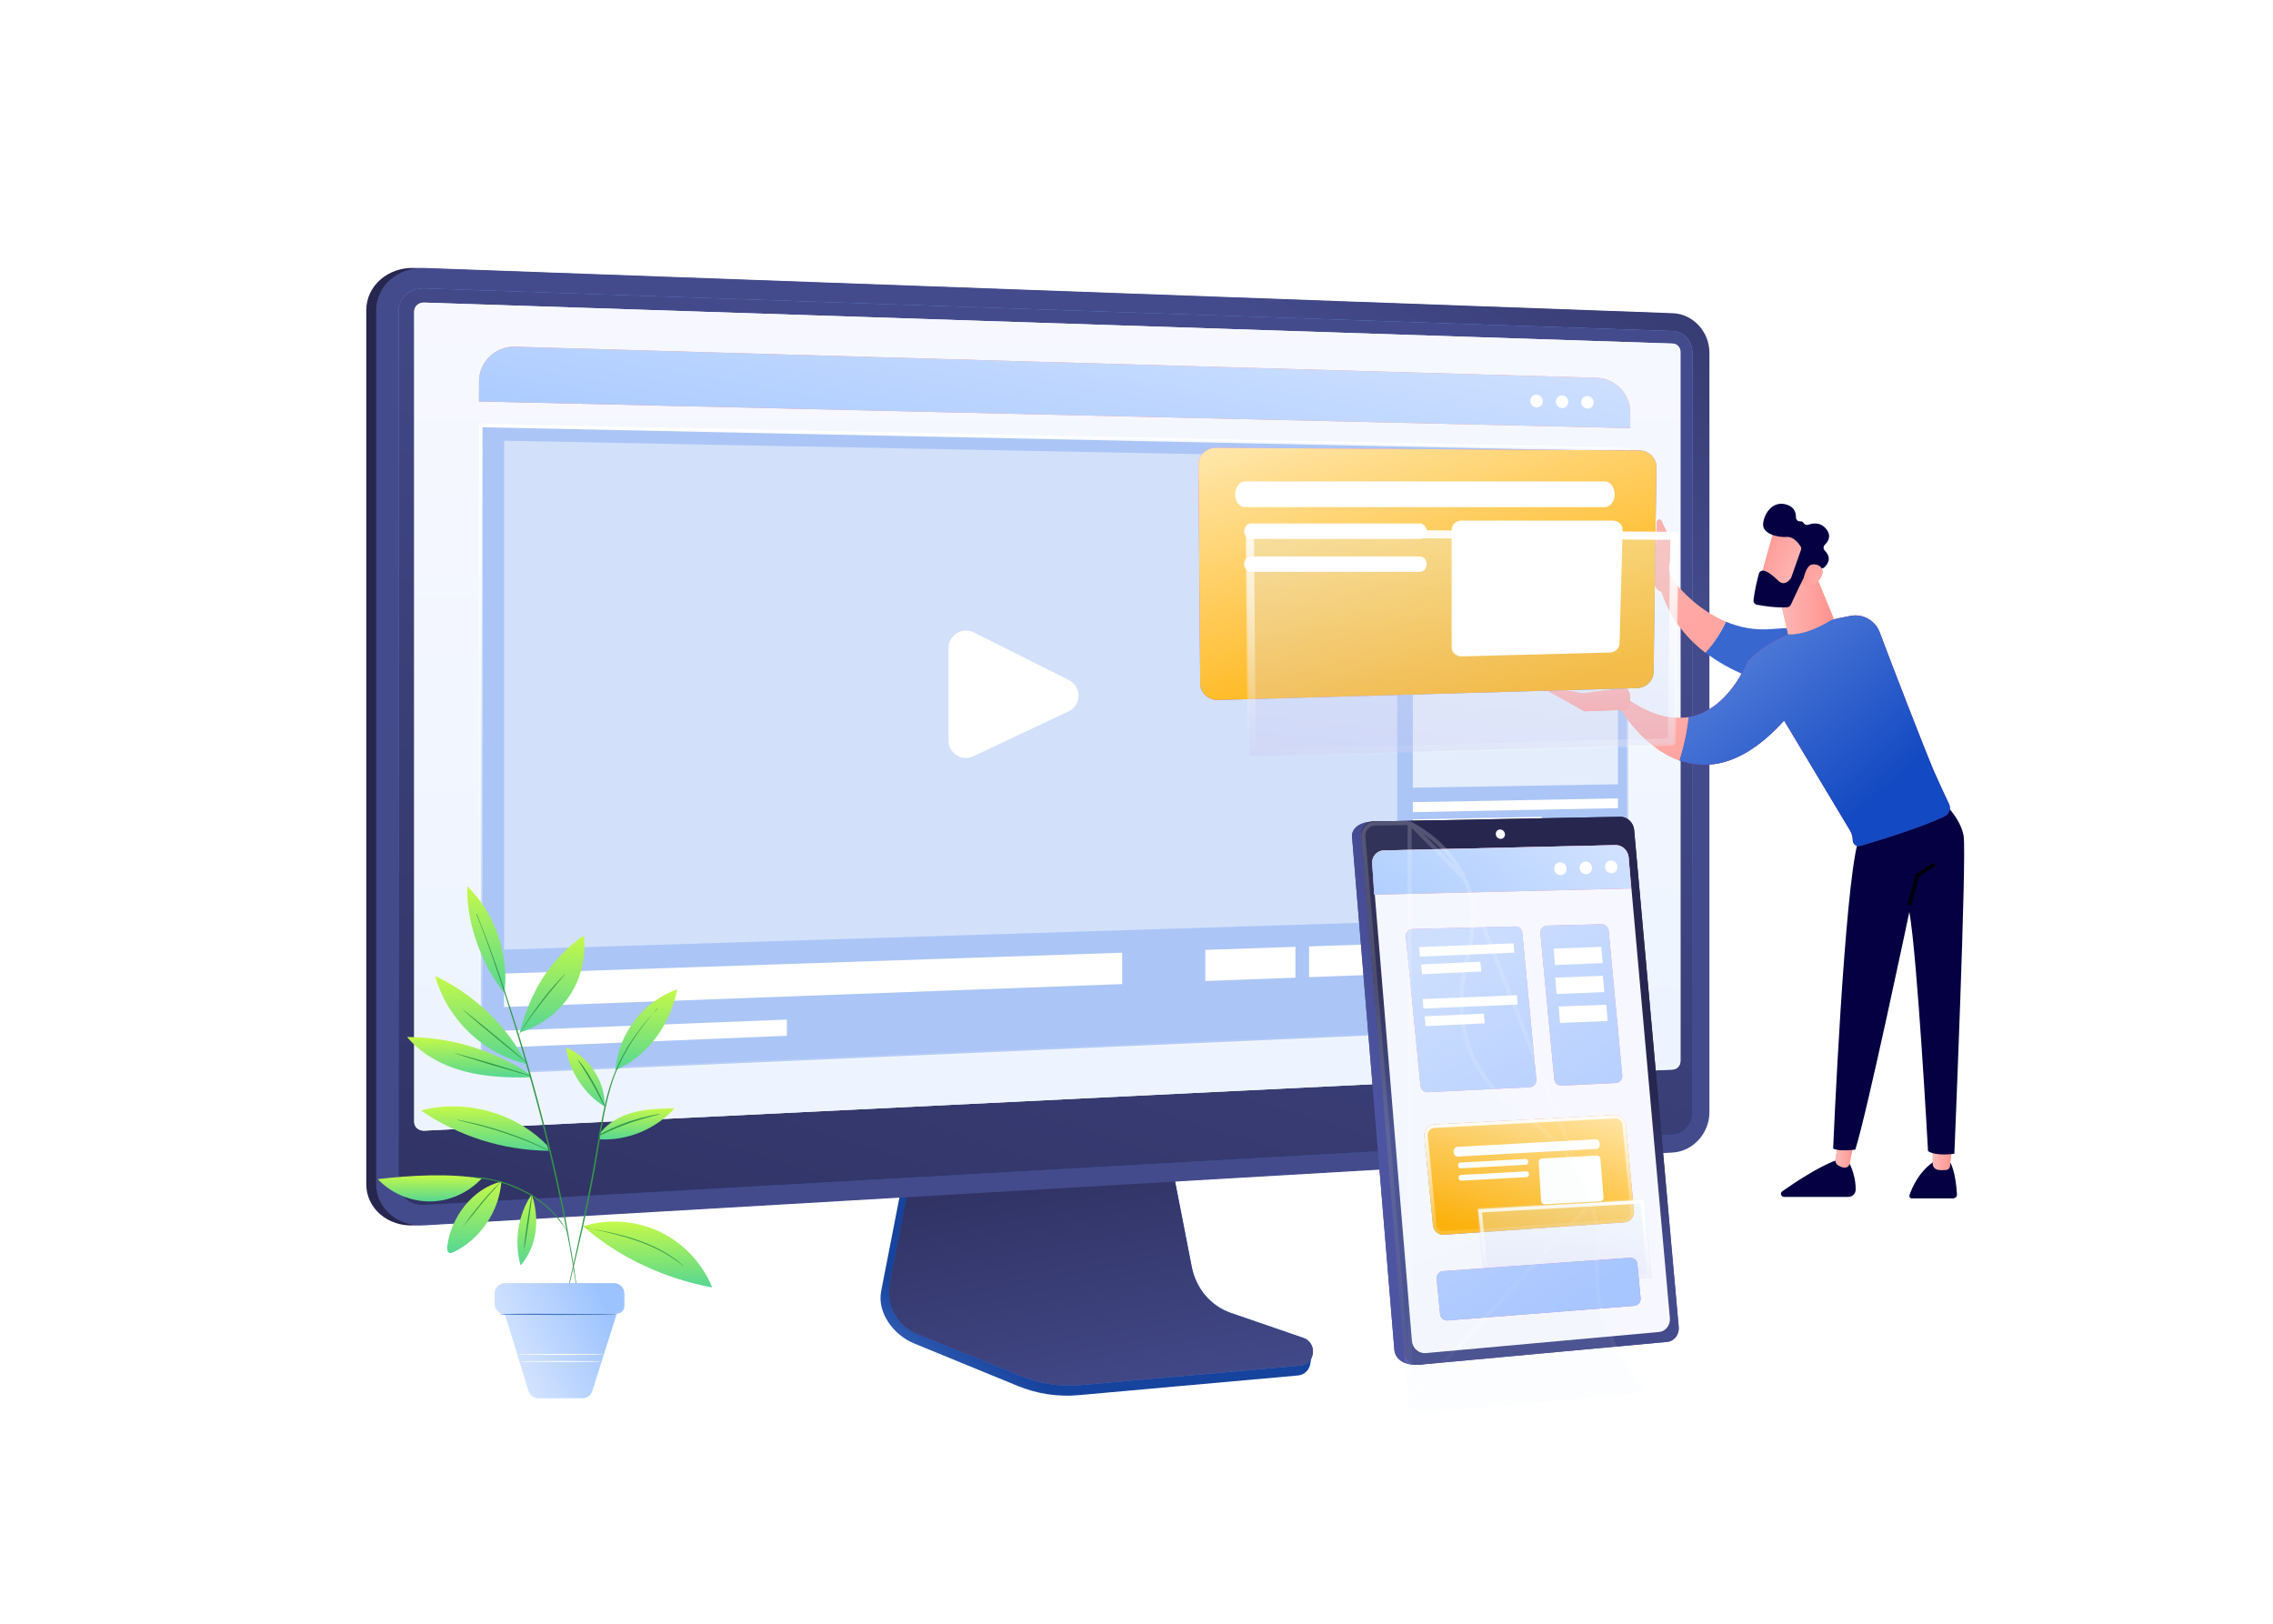 <svg width="560" height="400" viewBox="0 0 560 400" fill="none" xmlns="http://www.w3.org/2000/svg">
<path d="M102.087 301.863C95.561 302.24 90.239 297.691 90.239 291.716V76.414C90.239 70.439 95.561 65.773 102.087 66.008L409.692 77.157C414.671 77.333 418.719 81.705 418.719 86.902V273.981C418.719 279.166 414.683 283.632 409.692 283.915L102.087 301.863Z" fill="url(#paint0_linear)"/>
<path d="M302.631 325.695C297.71 323.986 294.04 319.614 293.002 314.24L285.851 277.131L224.632 279.406L217.092 318.07C216.042 323.479 220.266 328.912 225.128 330.915L250.734 341.415C255.501 343.372 260.623 344.149 265.708 343.69L319.835 338.835C321.417 338.693 322.691 337.385 322.868 335.723C323.057 334.05 324.166 332.176 322.656 331.646L302.631 325.695Z" fill="url(#paint1_linear)"/>
<path d="M303.231 323.43C298.323 321.745 294.653 317.42 293.614 312.117L286.463 275.479L226.743 277.73L219.215 315.899C218.164 321.25 220.949 326.612 225.811 328.58L251.393 338.95C256.149 340.882 261.27 341.648 266.356 341.201L320.424 336.404C322.005 336.263 323.268 334.978 323.457 333.329C323.646 331.679 322.69 330.123 321.179 329.605L303.231 323.43Z" fill="url(#paint2_linear)"/>
<path d="M303.231 323.43C298.323 321.745 294.653 317.42 293.614 312.117L286.463 275.479L226.743 277.73L219.215 315.899C218.164 321.25 220.949 326.612 225.811 328.58L251.393 338.95C256.149 340.882 261.27 341.648 266.356 341.201L320.424 336.404C322.005 336.263 323.268 334.978 323.457 333.329C323.646 331.679 322.69 330.123 321.179 329.605L303.231 323.43Z" fill="url(#paint3_linear)"/>
<path d="M104.518 301.863C98.004 302.241 92.671 297.692 92.671 291.717V76.415C92.671 70.44 98.004 65.774 104.518 66.009L412.123 77.157C417.103 77.334 421.151 81.706 421.151 86.903V273.981C421.151 279.167 417.115 283.633 412.123 283.916L104.518 301.863Z" fill="url(#paint4_linear)"/>
<path d="M412.122 81.554L104.517 71.03C101.036 70.912 98.204 73.399 98.204 76.593V244.109V291.423C98.204 294.617 101.036 297.044 104.517 296.844L412.122 279.521C414.789 279.368 416.948 276.987 416.948 274.206V231.452V86.763C416.948 83.981 414.789 81.648 412.122 81.554Z" fill="url(#paint5_linear)"/>
<path d="M412.122 81.554L104.517 71.03C101.036 70.912 98.204 73.399 98.204 76.593V244.109V291.423C98.204 294.617 101.036 297.044 104.517 296.844L412.122 279.521C414.789 279.368 416.948 276.987 416.948 274.206V231.452V86.763C416.948 83.981 414.789 81.648 412.122 81.554Z" fill="url(#paint6_linear)"/>
<path d="M412.122 81.554L104.517 71.03C101.036 70.912 98.204 73.399 98.204 76.593V244.109V291.423C98.204 294.617 101.036 297.044 104.517 296.844L412.122 279.521C414.789 279.368 416.948 276.987 416.948 274.206V231.452V86.763C416.948 83.981 414.789 81.648 412.122 81.554Z" fill="url(#paint7_linear)"/>
<path d="M104.518 278.529C103.161 278.6 102.052 277.634 102.052 276.396V76.709C102.052 75.472 103.161 74.493 104.518 74.541L412.123 84.64C413.162 84.675 414.011 85.583 414.011 86.667V261.407C414.011 262.491 413.162 263.422 412.123 263.469L104.518 278.529Z" fill="white"/>
<path d="M104.518 278.529C103.161 278.6 102.052 277.634 102.052 276.396V76.709C102.052 75.472 103.161 74.493 104.518 74.541L412.123 84.64C413.162 84.675 414.011 85.583 414.011 86.667V261.407C414.011 262.491 413.162 263.422 412.123 263.469L104.518 278.529Z" fill="url(#paint8_linear)"/>
<path d="M401.215 110.751V252.288L118.446 264.695V104.818L401.215 110.751Z" fill="#ABC5F6" stroke="url(#paint9_linear)" stroke-width="0.858"/>
<path d="M401.646 105.464L118.019 98.888V93.99C118.019 89.155 122.012 85.274 126.846 85.413L393.311 93.063C397.953 93.196 401.646 96.997 401.646 101.64V105.464Z" fill="url(#paint10_linear)"/>
<path d="M401.646 105.464L118.019 98.888V93.99C118.019 89.155 122.012 85.274 126.846 85.413L393.311 93.063C397.953 93.196 401.646 96.997 401.646 101.64V105.464Z" fill="url(#paint11_linear)"/>
<path d="M380.098 98.832C380.098 99.704 379.414 100.387 378.564 100.364C377.715 100.34 377.03 99.621 377.03 98.749C377.03 97.877 377.715 97.194 378.564 97.217C379.414 97.241 380.098 97.96 380.098 98.832Z" fill="white"/>
<path d="M386.376 98.996C386.376 99.856 385.692 100.552 384.854 100.528C384.016 100.505 383.332 99.786 383.332 98.925C383.332 98.053 384.016 97.37 384.854 97.394C385.703 97.405 386.376 98.124 386.376 98.996Z" fill="white"/>
<path d="M392.617 99.147C392.617 100.007 391.944 100.691 391.107 100.667C390.269 100.644 389.596 99.925 389.596 99.065C389.596 98.204 390.269 97.521 391.107 97.544C391.944 97.568 392.617 98.287 392.617 99.147Z" fill="white"/>
<g opacity="0.68">
<path opacity="0.68" d="M344.236 227.043L124.199 233.937V108.563L344.236 112.817V227.043Z" fill="white"/>
</g>
<path d="M239.897 155.788C237.044 154.36 233.686 156.434 233.686 159.625V182.42C233.686 185.567 236.96 187.643 239.806 186.301L263.253 175.245C266.491 173.718 266.545 169.13 263.344 167.528L239.897 155.788Z" fill="white"/>
<path opacity="0.68" d="M398.612 146.024L348.084 145.777V112.887L398.612 113.865V146.024Z" fill="white"/>
<path d="M398.611 151.906L348.083 151.812V149.349L398.611 149.502V151.906Z" fill="white"/>
<path d="M379.813 156.067H348.083V153.604L379.813 153.64V156.067Z" fill="white"/>
<path opacity="0.68" d="M398.612 193.2L348.084 194.036V161.146L398.612 161.04V193.2Z" fill="white"/>
<path d="M398.611 199.079L348.083 200.069V197.606L398.611 196.675V199.079Z" fill="white"/>
<path d="M379.813 203.641L348.083 204.324V201.862L379.813 201.213V203.641Z" fill="white"/>
<path opacity="0.68" d="M398.612 240.372L348.084 242.293V209.403L398.612 208.213V240.372Z" fill="white"/>
<path d="M398.611 246.253L348.083 248.327V245.864L398.611 243.849V246.253Z" fill="white"/>
<path d="M379.813 251.225L348.083 252.581V250.118L379.813 248.786V251.225Z" fill="white"/>
<path d="M276.469 242.422L124.201 248.067V239.83L276.469 234.692V242.422Z" fill="white"/>
<path d="M344.238 239.912L322.514 240.714V233.136L344.238 232.406V239.912Z" fill="white"/>
<path d="M319.16 240.845L296.941 241.67V233.998L319.16 233.244V240.845Z" fill="white"/>
<path d="M193.868 255.161L124.201 258.025V253.912L193.868 251.166V255.161Z" fill="white"/>
<path d="M399.937 204.741L410.817 326.484C410.984 328.332 409.697 329.962 407.958 330.129L349.082 336.175C345.554 336.368 343.7 334.455 343.533 332.543L333.104 206.14C332.95 204.278 334.701 202.52 338.177 202.391L396.513 201.531C398.238 201.506 399.77 202.943 399.937 204.741Z" fill="url(#paint12_linear)"/>
<path d="M399.937 204.741L410.817 326.484C410.984 328.332 409.697 329.962 407.958 330.129L349.082 336.175C345.554 336.368 343.7 334.455 343.533 332.543L333.104 206.14C332.95 204.278 334.701 202.52 338.177 202.391L396.513 201.531C398.238 201.506 399.77 202.943 399.937 204.741Z" fill="url(#paint13_linear)"/>
<path d="M402.603 204.447L413.585 326.908C413.752 328.757 412.465 330.413 410.714 330.567L349.623 336.189C347.756 336.356 346.082 334.931 345.928 333.006L335.396 205.846C335.242 203.972 336.632 202.405 338.499 202.367L399.165 201.212C400.89 201.173 402.448 202.637 402.603 204.447Z" fill="url(#paint14_linear)"/>
<path d="M402.603 204.447L413.585 326.908C413.752 328.757 412.465 330.413 410.714 330.567L349.623 336.189C347.756 336.356 346.082 334.931 345.928 333.006L335.396 205.846C335.242 203.972 336.632 202.405 338.499 202.367L399.165 201.212C400.89 201.173 402.448 202.637 402.603 204.447Z" fill="url(#paint15_linear)"/>
<path d="M401.25 211.198L411.409 324.713C411.563 326.446 410.353 327.986 408.731 328.127L351.296 333.326C349.558 333.48 348 332.145 347.858 330.348L338.074 212.751C337.932 211.006 339.232 209.529 340.958 209.491L398.019 208.182C399.654 208.156 401.096 209.504 401.25 211.198Z" fill="#F7F8FF"/>
<path d="M401.251 211.199C401.097 209.505 399.655 208.157 398.033 208.195L340.958 209.505C339.233 209.543 337.933 211.007 338.075 212.765L338.559 220.398L401.839 218.87L401.251 211.199Z" fill="url(#paint16_linear)"/>
<path d="M401.251 211.199C401.097 209.505 399.655 208.157 398.033 208.195L340.958 209.505C339.233 209.543 337.933 211.007 338.075 212.765L338.559 220.398L401.839 218.87L401.251 211.199Z" fill="url(#paint17_linear)"/>
<path d="M385.959 213.959C386.013 214.83 385.373 215.555 384.523 215.584C383.674 215.614 382.946 214.94 382.891 214.069C382.837 213.199 383.477 212.474 384.326 212.444C385.176 212.415 385.904 213.089 385.959 213.959Z" fill="white"/>
<path d="M392.236 213.73C392.29 214.588 391.65 215.325 390.813 215.354C389.975 215.383 389.247 214.708 389.193 213.85C389.139 212.979 389.779 212.254 390.616 212.225C391.465 212.184 392.181 212.859 392.236 213.73Z" fill="white"/>
<path d="M398.474 213.49C398.528 214.348 397.899 215.073 397.061 215.101C396.224 215.13 395.508 214.455 395.454 213.597C395.4 212.738 396.028 212.014 396.866 211.985C397.704 211.956 398.42 212.631 398.474 213.49Z" fill="white"/>
<path d="M370.776 205.473C370.827 206.115 370.377 206.641 369.746 206.654C369.128 206.667 368.574 206.166 368.523 205.524C368.471 204.883 368.922 204.356 369.553 204.344C370.183 204.331 370.724 204.831 370.776 205.473Z" fill="white"/>
<g filter="url(#filter0_b)">
<path d="M402.562 298.321C402.698 299.763 401.619 301.032 400.175 301.131L355.788 304.169C354.398 304.264 353.185 303.237 353.05 301.85L350.902 279.831C350.76 278.371 351.864 277.087 353.329 277.01L397.858 274.675C399.237 274.603 400.427 275.63 400.556 277.004L402.562 298.321Z" fill="url(#paint18_linear)"/>
<path d="M402.562 298.321C402.698 299.763 401.619 301.032 400.175 301.131L355.788 304.169C354.398 304.264 353.185 303.237 353.05 301.85L350.902 279.831C350.76 278.371 351.864 277.087 353.329 277.01L397.858 274.675C399.237 274.603 400.427 275.63 400.556 277.004L402.562 298.321Z" fill="url(#paint19_linear)"/>
<path d="M402.135 298.362C402.248 299.563 401.349 300.621 400.146 300.703L355.759 303.741C354.601 303.82 353.59 302.964 353.477 301.809L351.329 279.789C351.21 278.573 352.131 277.503 353.352 277.439L397.881 275.103C399.029 275.043 400.021 275.899 400.129 277.045L402.135 298.362Z" stroke="url(#paint20_linear)" stroke-width="0.858"/>
</g>
<g filter="url(#filter1_bd)">
<path d="M357.54 300.032L398.145 297.672C398.299 297.66 398.416 297.536 398.408 297.391L396.656 278.425C396.652 278.348 396.619 278.285 396.562 278.236C396.505 278.186 396.433 278.166 396.358 278.17L355.607 280.441C355.528 280.446 355.464 280.478 355.408 280.529C355.353 280.585 355.328 280.655 355.333 280.732L357.239 299.785C357.247 299.93 357.383 300.04 357.54 300.032ZM355.602 280.713L396.37 278.432L398.143 297.409L398.127 297.418L357.525 299.777L355.602 280.713Z" fill="url(#paint21_linear)" fill-opacity="0.3"/>
<path d="M355.602 280.713L396.37 278.432L398.143 297.409L398.127 297.418L357.525 299.777L355.602 280.713Z" fill="url(#paint22_linear)" fill-opacity="0.3"/>
<path d="M397.675 297.015L395.981 278.884L356.074 281.116L357.911 299.325L397.675 297.015Z" stroke="url(#paint23_linear)" stroke-width="0.858"/>
</g>
<path d="M394.167 281.791C394.205 282.444 393.818 283 393.303 283.028L359.133 284.906C358.619 284.934 358.17 284.428 358.131 283.77C358.094 283.117 358.481 282.561 358.995 282.533L393.166 280.655C393.68 280.627 394.13 281.137 394.167 281.791Z" fill="white"/>
<path d="M393.371 284.651L379.912 285.391C379.435 285.417 379.071 285.793 379.097 286.227L379.685 295.924C379.711 296.369 380.131 296.702 380.619 296.664L394.283 295.924C394.74 295.887 395.089 295.531 395.076 295.108L394.283 285.408C394.269 284.969 393.856 284.625 393.371 284.651Z" fill="white"/>
<path d="M375.842 285.509L359.783 286.392C359.435 286.411 359.167 286.745 359.19 287.137C359.213 287.528 359.513 287.831 359.865 287.812L375.925 286.93C376.273 286.911 376.54 286.576 376.518 286.185C376.495 285.793 376.191 285.49 375.842 285.509Z" fill="white"/>
<path d="M376.692 289.228C376.714 289.62 376.451 289.954 376.103 289.973L360.039 290.856C359.691 290.875 359.391 290.572 359.368 290.18C359.342 289.73 359.593 289.455 359.973 289.434L376.037 288.552C376.381 288.541 376.669 288.841 376.692 289.228Z" fill="white"/>
<path d="M378.51 265.952C378.604 266.927 377.864 267.782 376.886 267.829L351.758 269.061C350.844 269.105 350.055 268.425 349.966 267.514L346.365 230.746C346.268 229.755 347.033 228.889 348.03 228.863L373.297 228.22C374.198 228.197 374.963 228.875 375.049 229.772L378.51 265.952Z" fill="url(#paint24_linear)"/>
<path d="M378.51 265.952C378.604 266.927 377.864 267.782 376.886 267.829L351.758 269.061C350.844 269.105 350.055 268.425 349.966 267.514L346.365 230.746C346.268 229.755 347.033 228.889 348.03 228.863L373.297 228.22C374.198 228.197 374.963 228.875 375.049 229.772L378.51 265.952Z" fill="url(#paint25_linear)"/>
<path d="M399.679 264.914C399.771 265.888 399.032 266.741 398.055 266.789L384.721 267.442C383.805 267.487 383.016 266.804 382.929 265.891L379.499 229.895C379.405 228.904 380.17 228.041 381.165 228.016L394.576 227.679C395.478 227.657 396.243 228.336 396.328 229.234L399.679 264.914Z" fill="url(#paint26_linear)"/>
<path d="M399.679 264.914C399.771 265.888 399.032 266.741 398.055 266.789L384.721 267.442C383.805 267.487 383.016 266.804 382.929 265.891L379.499 229.895C379.405 228.904 380.17 228.041 381.165 228.016L394.576 227.679C395.478 227.657 396.243 228.336 396.328 229.234L399.679 264.914Z" fill="url(#paint27_linear)"/>
<path d="M404.192 319.812C404.282 320.765 403.573 321.608 402.618 321.683L356.633 325.291C355.701 325.364 354.881 324.678 354.791 323.747L353.94 315.007C353.847 314.046 354.563 313.197 355.526 313.129L401.573 309.843C402.504 309.777 403.317 310.466 403.404 311.395L404.192 319.812Z" fill="url(#paint28_linear)"/>
<path d="M404.192 319.812C404.282 320.765 403.573 321.608 402.618 321.683L356.633 325.291C355.701 325.364 354.881 324.678 354.791 323.747L353.94 315.007C353.847 314.046 354.563 313.197 355.526 313.129L401.573 309.843C402.504 309.777 403.317 310.466 403.404 311.395L404.192 319.812Z" fill="url(#paint29_linear)"/>
<path d="M373.06 234.67L349.829 235.66L349.636 233.315L372.867 232.384L373.06 234.67Z" fill="white"/>
<path d="M373.925 247.456L350.694 248.446L350.501 246.101L373.732 245.17L373.925 247.456Z" fill="white"/>
<path d="M364.948 239.312L350.36 239.996L350.112 237.569L364.7 236.921L364.948 239.312Z" fill="white"/>
<path d="M365.813 252.098L351.224 252.782L350.977 250.355L365.565 249.706L365.813 252.098Z" fill="white"/>
<path d="M394.844 237.257L383.103 237.726L382.769 233.681L394.51 233.248L394.844 237.257Z" fill="white"/>
<path d="M395.239 244.391L383.498 244.861L383.164 240.815L394.905 240.383L395.239 244.391Z" fill="white"/>
<path d="M396.085 251.526L384.344 251.996L384.01 247.95L395.752 247.517L396.085 251.526Z" fill="white"/>
<g opacity="0.48">
<g opacity="0.6" filter="url(#filter2_b)">
<path d="M392.595 296.185C386.146 273.723 367.347 275.974 361.725 255.678C357.113 239.003 367.753 230.225 361.29 216.262C358.248 209.692 352.935 205.261 347.411 202.228L338.776 202.382C336.743 202.424 335.229 204.129 335.397 206.17L346.865 344.632C347.033 346.728 348.855 348.294 350.888 348.098L405.423 343.08C401.932 338.663 398.623 333.268 396.324 326.782C391.473 313.07 396.17 308.597 392.595 296.185Z" fill="url(#paint30_linear)" fill-opacity="0.2"/>
<path d="M392.115 296.324L392.114 296.323C388.936 285.254 382.736 280.284 376.545 275.516C376.397 275.402 376.249 275.288 376.101 275.174C370.043 270.513 364.035 265.89 361.243 255.812L361.243 255.812C358.987 247.657 360.329 241.351 361.57 235.521C361.618 235.296 361.665 235.073 361.712 234.85C362.986 228.836 363.994 223.294 360.837 216.472L392.115 296.324ZM392.115 296.324C393.752 302.008 393.631 305.991 393.509 310.044C393.499 310.356 393.49 310.669 393.481 310.983C393.36 315.398 393.399 320.012 395.853 326.949L395.853 326.949C398.049 333.145 401.157 338.352 404.466 342.666L350.842 347.6L350.84 347.6C349.098 347.768 347.51 346.423 347.363 344.592L347.363 344.59M392.115 296.324L347.363 344.59M347.363 344.59L335.895 206.129C335.895 206.129 335.895 206.129 335.895 206.129C335.75 204.369 337.047 202.918 338.785 202.882C338.786 202.882 338.786 202.882 338.786 202.882L347.287 202.731M347.363 344.59L347.287 202.731M347.287 202.731C352.71 205.73 357.875 210.076 360.837 216.472L347.287 202.731Z" stroke="url(#paint31_linear)" stroke-opacity="0.7"/>
</g>
</g>
<g clip-path="url(#clip0)">
<path d="M134.805 282.155C126.928 274.041 114.578 270.688 103.697 273.571C113.11 279.942 123.791 283.362 135.206 283.496" fill="url(#paint32_linear)"/>
<path d="M124.258 244.601C125.526 235.414 121.988 225.02 115.113 218.314C114.846 227.434 118.717 237.761 124.258 244.601Z" fill="url(#paint33_linear)"/>
<path d="M129.732 262.036C124.859 252.648 116.781 244.936 107.235 240.443C110.106 251.038 119.118 259.689 129.799 262.103" fill="url(#paint34_linear)"/>
<path d="M130.867 265.389C125.327 265.523 119.719 265.322 114.379 263.914C109.038 262.506 103.898 259.756 100.293 255.464C111.108 255.464 121.855 258.75 130.801 264.786" fill="url(#paint35_linear)"/>
<path d="M128.063 254.324C130.867 243.729 135.54 236.419 143.817 230.451C144.418 235.615 143.216 240.979 140.346 245.271C137.475 249.563 133.003 252.849 128.063 254.324Z" fill="url(#paint36_linear)"/>
<path d="M148.958 272.565C149.158 266.396 145.153 260.361 139.479 258.081C139.946 263.512 144.218 269.883 148.958 272.565Z" fill="url(#paint37_linear)"/>
<path d="M151.627 263.646C152.228 254.794 158.503 246.613 166.848 243.729C164.979 252.581 159.838 259.958 151.627 263.646Z" fill="url(#paint38_linear)"/>
<path d="M147.623 279.471C149.559 276.655 152.763 274.911 156.034 274.039C159.305 273.168 162.776 273.101 166.181 273.033C161.575 278.13 154.699 281.013 147.823 280.678" fill="url(#paint39_linear)"/>
<path d="M143.684 302.07C149.825 300.193 156.701 300.662 162.509 303.412C168.316 306.161 173.056 311.191 175.459 317.159C163.91 315.013 152.495 309.849 143.684 302.07Z" fill="url(#paint40_linear)"/>
<path d="M131.001 294.224C132.937 299.924 132.536 306.831 128.264 311.726C126.595 305.892 127.596 299.253 131.001 294.224Z" fill="url(#paint41_linear)"/>
<path d="M123.524 291.073C122.99 298.383 118.317 305.29 111.775 308.442C111.442 308.576 111.041 308.777 110.707 308.643C110.173 308.442 110.173 307.704 110.173 307.167C111.041 299.858 116.448 292.75 123.524 291.073Z" fill="url(#paint42_linear)"/>
<path d="M118.651 290.336C115.38 293.823 110.707 295.969 105.901 295.969C101.094 295.969 96.355 293.957 93.084 290.47C101.228 289.531 110.573 288.994 118.651 290.336Z" fill="url(#paint43_linear)"/>
<path d="M117.382 225.087C117.382 225.087 117.382 225.154 117.449 225.355C117.516 225.556 117.583 225.758 117.716 226.026C117.916 226.629 118.25 227.501 118.717 228.641C119.185 229.781 119.652 231.189 120.253 232.799C120.52 233.603 120.854 234.475 121.187 235.414C121.521 236.353 121.855 237.359 122.189 238.365C123.657 242.522 125.193 247.485 126.928 252.984C128.597 258.482 130.4 264.652 132.135 271.089C133.871 277.527 135.406 283.697 136.675 289.33C137.943 294.963 139.011 300.059 139.812 304.351C140.012 305.424 140.213 306.43 140.413 307.436C140.546 308.374 140.747 309.313 140.88 310.185C141.147 311.929 141.414 313.404 141.614 314.611C141.815 315.818 141.948 316.757 142.015 317.427C142.082 317.763 142.082 317.964 142.149 318.165C142.149 318.299 142.215 318.433 142.215 318.433C142.215 318.433 142.215 318.366 142.215 318.165C142.215 317.964 142.149 317.763 142.149 317.427C142.082 316.757 141.948 315.818 141.748 314.611C141.614 313.404 141.347 311.929 141.08 310.185C140.947 309.313 140.813 308.374 140.613 307.436C140.413 306.497 140.279 305.424 140.079 304.351C139.345 300.059 138.277 294.963 137.008 289.263C135.74 283.63 134.205 277.46 132.469 270.955C130.733 264.518 128.931 258.415 127.195 252.849C125.46 247.351 123.858 242.388 122.389 238.231C122.055 237.225 121.655 236.219 121.321 235.28C120.987 234.341 120.653 233.469 120.386 232.665C119.786 231.055 119.251 229.647 118.784 228.507C118.317 227.367 117.983 226.495 117.783 225.892C117.649 225.623 117.583 225.355 117.516 225.221C117.449 225.154 117.449 225.087 117.382 225.087Z" fill="#339748"/>
<path d="M162.042 248.423C162.042 248.423 161.975 248.49 161.908 248.557C161.841 248.691 161.708 248.825 161.508 248.959C161.174 249.294 160.707 249.898 160.039 250.569C158.837 251.977 157.102 254.123 155.233 256.939C153.43 259.756 151.561 263.377 150.226 267.669C148.891 271.96 148.023 276.789 147.222 281.885C145.553 292.078 143.551 301.198 142.082 307.77C141.348 311.056 140.747 313.738 140.346 315.549C140.146 316.488 140.013 317.158 139.879 317.695C139.812 317.896 139.812 318.097 139.745 318.231C139.745 318.365 139.679 318.432 139.745 318.432C139.745 318.432 139.745 318.365 139.812 318.231C139.879 318.097 139.879 317.896 139.946 317.695C140.079 317.225 140.28 316.488 140.48 315.616C140.947 313.738 141.548 311.123 142.349 307.837C143.884 301.265 145.954 292.145 147.556 281.952C148.357 276.856 149.225 272.028 150.493 267.736C151.761 263.444 153.631 259.89 155.433 257.006C157.235 254.19 158.904 252.044 160.106 250.569C160.707 249.831 161.174 249.294 161.508 248.892C161.641 248.691 161.775 248.557 161.841 248.49C161.975 248.49 162.042 248.423 162.042 248.423Z" fill="#339748"/>
<path d="M116.181 290C116.181 290 116.314 290 116.448 290.067C116.648 290.067 116.982 290.134 117.316 290.134C117.516 290.134 117.716 290.201 117.916 290.201C118.117 290.268 118.384 290.268 118.651 290.335C119.185 290.402 119.785 290.469 120.386 290.603C120.72 290.67 121.054 290.737 121.388 290.804C121.721 290.871 122.122 291.005 122.456 291.072C123.19 291.274 123.991 291.542 124.792 291.743C126.394 292.347 128.197 293.084 129.932 294.023C131.668 295.029 133.203 296.102 134.538 297.242C135.206 297.845 135.807 298.382 136.274 298.918C136.808 299.455 137.275 300.058 137.676 300.528C138.076 300.997 138.41 301.534 138.744 301.936C139.078 302.338 139.278 302.741 139.478 303.076C139.679 303.344 139.812 303.613 139.879 303.814C140.012 303.948 140.012 304.082 140.079 304.082C140.079 304.082 140.079 304.015 139.946 303.814C139.812 303.613 139.745 303.344 139.545 303.076C139.411 302.741 139.144 302.338 138.877 301.936C138.61 301.467 138.277 300.997 137.876 300.461C137.476 299.924 137.008 299.388 136.474 298.784C135.94 298.181 135.339 297.644 134.672 297.041C133.337 295.901 131.801 294.761 129.999 293.755C128.197 292.816 126.461 292.011 124.792 291.475C123.924 291.207 123.19 290.938 122.389 290.804C121.988 290.737 121.655 290.603 121.321 290.536C120.987 290.469 120.653 290.402 120.319 290.335C119.652 290.201 119.051 290.134 118.584 290.067C118.317 290.067 118.117 290 117.85 290C117.649 290 117.449 290 117.249 290C116.915 290 116.648 290 116.381 289.932C116.314 289.932 116.181 289.932 116.181 290Z" fill="#339748"/>
<path d="M113.911 248.625C113.911 248.625 114.111 248.826 114.512 249.161C114.979 249.564 115.513 250.033 116.181 250.637C117.583 251.844 119.585 253.52 121.788 255.331C123.991 257.142 125.994 258.818 127.462 259.958C128.13 260.494 128.731 260.964 129.198 261.366C129.599 261.702 129.866 261.836 129.866 261.836C129.866 261.836 129.665 261.634 129.265 261.299C128.798 260.897 128.264 260.427 127.596 259.824C126.194 258.617 124.191 256.94 121.989 255.13C119.786 253.319 117.783 251.643 116.314 250.503C115.647 249.966 115.046 249.497 114.579 249.094C114.111 248.759 113.911 248.625 113.911 248.625Z" fill="#339748"/>
<path d="M111.909 259.421C111.909 259.488 116.181 260.829 121.455 262.438C126.728 263.981 131.067 265.188 131.067 265.121C131.067 265.054 126.862 263.713 121.521 262.103C116.248 260.561 111.909 259.354 111.909 259.421Z" fill="#339748"/>
<path d="M127.663 255.129C127.663 255.129 127.863 254.928 128.13 254.526C128.397 254.056 128.798 253.52 129.265 252.782C130.2 251.307 131.602 249.362 133.204 247.283C134.806 245.204 136.341 243.327 137.476 242.053C138.01 241.449 138.478 240.913 138.811 240.51C139.145 240.175 139.279 239.907 139.279 239.907C139.279 239.907 139.078 240.041 138.745 240.443C138.411 240.779 137.877 241.315 137.343 241.919C136.141 243.193 134.606 245.003 133.004 247.149C131.401 249.295 130.066 251.24 129.132 252.782C128.665 253.52 128.331 254.123 128.064 254.526C127.73 254.861 127.596 255.129 127.663 255.129Z" fill="#339748"/>
<path d="M142.415 261.097C142.349 261.097 142.749 261.768 143.417 262.774C144.084 263.78 144.885 265.188 145.82 266.73C146.688 268.34 147.489 269.748 148.023 270.821C148.557 271.894 148.891 272.564 148.957 272.497C149.024 272.497 148.757 271.76 148.223 270.687C147.756 269.614 147.022 268.139 146.087 266.529C145.219 264.92 144.285 263.578 143.617 262.573C142.949 261.701 142.482 261.097 142.415 261.097Z" fill="#339748"/>
<path d="M147.489 279.808C147.489 279.875 148.357 279.472 149.625 278.869C150.96 278.265 152.829 277.461 154.899 276.723C156.968 275.985 158.971 275.449 160.373 275.046C161.774 274.711 162.642 274.51 162.642 274.443C162.642 274.443 162.442 274.443 161.975 274.51C161.574 274.577 160.973 274.711 160.239 274.845C158.837 275.181 156.835 275.65 154.698 276.388C152.562 277.125 150.76 277.93 149.425 278.601C148.757 278.936 148.223 279.204 147.889 279.405C147.689 279.673 147.489 279.741 147.489 279.808Z" fill="#339748"/>
<path d="M143.55 302.138C143.55 302.138 143.617 302.205 143.817 302.205C144.018 302.272 144.285 302.339 144.552 302.406C145.286 302.54 146.221 302.808 147.355 303.077C149.759 303.613 153.096 304.351 156.634 305.558C160.172 306.765 163.243 308.307 165.246 309.648C166.247 310.319 167.115 310.923 167.649 311.325C168.183 311.727 168.517 311.995 168.517 311.995C168.517 311.995 168.45 311.928 168.316 311.794C168.183 311.66 167.983 311.459 167.716 311.258C167.182 310.788 166.381 310.185 165.379 309.514C163.31 308.106 160.306 306.564 156.701 305.357C153.163 304.15 149.759 303.479 147.355 303.01C146.154 302.808 145.219 302.607 144.485 302.473C143.884 302.138 143.55 302.071 143.55 302.138Z" fill="#339748"/>
<path d="M129.131 307.636C129.198 307.636 129.732 304.618 130.266 300.93C130.8 297.242 131.201 294.157 131.067 294.157C131 294.157 130.466 297.175 129.932 300.863C129.398 304.551 128.998 307.569 129.131 307.636Z" fill="#339748"/>
<path d="M114.111 302.138C114.178 302.138 114.645 301.535 115.446 300.529C116.247 299.523 117.382 298.115 118.65 296.572C119.918 295.03 121.12 293.689 121.988 292.75C122.856 291.744 123.39 291.14 123.323 291.14C123.323 291.14 123.123 291.274 122.922 291.543C122.655 291.811 122.322 292.146 121.854 292.616C120.987 293.555 119.718 294.896 118.45 296.438C117.182 297.98 116.047 299.389 115.312 300.462C114.912 300.998 114.645 301.4 114.445 301.736C114.178 301.937 114.044 302.138 114.111 302.138Z" fill="#339748"/>
<path d="M151.257 316.087C152.679 316.087 153.831 317.239 153.831 318.661V321.728C153.831 322.761 152.994 323.597 151.962 323.597L145.923 342.656C145.584 343.726 144.591 344.453 143.469 344.453H132.636C131.506 344.453 130.507 343.715 130.176 342.634L124.392 323.799L124.226 323.785C122.888 323.679 121.855 322.562 121.855 321.219V318.661C121.855 317.239 123.008 316.087 124.43 316.087H151.257Z" fill="url(#paint44_linear)"/>
<path d="M123.123 323.797C123.123 323.864 129.598 323.931 137.542 323.931C145.486 323.931 151.961 323.864 151.961 323.797C151.961 323.73 145.486 323.663 137.542 323.663C129.598 323.596 123.123 323.663 123.123 323.797Z" fill="#4072C1"/>
<path d="M112.576 275.85C112.576 275.85 112.91 275.984 113.511 276.118C114.178 276.253 115.046 276.521 116.047 276.722C118.184 277.258 121.188 278.063 124.392 279.136C127.596 280.209 130.467 281.349 132.536 282.288C133.537 282.69 134.338 283.093 134.939 283.361C135.54 283.629 135.807 283.763 135.807 283.696C135.807 283.629 135.54 283.495 134.939 283.227C134.405 282.958 133.604 282.556 132.536 282.087C130.533 281.148 127.663 279.941 124.392 278.868C121.188 277.795 118.184 276.99 115.981 276.521C114.913 276.253 113.978 276.118 113.377 275.984C112.977 275.85 112.576 275.783 112.576 275.85Z" fill="#339748"/>
<path d="M127.997 335.399C127.997 335.466 132.536 335.533 138.143 335.533C143.751 335.533 148.29 335.466 148.29 335.399C148.29 335.332 143.751 335.265 138.143 335.265C132.536 335.265 127.997 335.332 127.997 335.399Z" fill="#FAFAFA"/>
<path d="M127.396 333.656C127.396 333.723 132.202 333.79 138.144 333.79C144.085 333.79 148.891 333.723 148.891 333.656C148.891 333.589 144.085 333.522 138.144 333.522C132.202 333.522 127.396 333.589 127.396 333.656Z" fill="#FAFAFA"/>
</g>
<path d="M480.505 286.418C480.505 286.418 481.807 288.472 482.14 294.228C482.173 294.765 481.742 295.217 481.204 295.217H471.006C470.598 295.217 470.307 294.819 470.436 294.421C471.039 292.657 472.846 288.343 476.869 285.88L480.505 286.418Z" fill="#040041"/>
<path d="M480.948 282.523L480.367 287.364C480.314 287.783 479.991 288.117 479.571 288.16C479.012 288.224 478.205 288.267 477.42 288.138C476.699 288.02 476.183 287.385 476.183 286.654V281.985L480.948 282.523Z" fill="url(#paint45_linear)"/>
<path d="M480.948 282.523L480.367 287.364C480.314 287.783 479.991 288.117 479.571 288.16C479.012 288.224 478.205 288.267 477.42 288.138C476.699 288.02 476.183 287.385 476.183 286.654V281.985L480.948 282.523Z" fill="url(#paint46_linear)"/>
<path d="M455.268 285.89C455.268 285.89 457.215 288.923 457.183 293.087C457.172 294.065 456.354 294.851 455.375 294.851H439.53C438.787 294.851 438.486 293.893 439.089 293.474C442.09 291.365 447.974 287.439 452.245 285.89H455.268Z" fill="#040041"/>
<path d="M456.905 280.66L455.678 286.63C455.539 287.297 454.882 287.749 454.226 287.599C453.817 287.512 453.344 287.34 452.838 287.018C452.354 286.716 452.107 286.135 452.204 285.576L453.473 278.336L456.905 280.66Z" fill="url(#paint47_linear)"/>
<path d="M456.905 280.66L455.678 286.63C455.539 287.297 454.882 287.749 454.226 287.599C453.817 287.512 453.344 287.34 452.838 287.018C452.354 286.716 452.107 286.135 452.204 285.576L453.473 278.336L456.905 280.66Z" fill="url(#paint48_linear)"/>
<path d="M478.688 197.593C478.688 197.593 482.97 201.369 483.777 205.908C484.583 210.448 481.496 284.212 481.496 284.212C481.496 284.212 477.215 284.922 475.009 283.588C475.009 283.588 472.395 235.717 470.405 224.659C470.405 224.659 459.981 274.251 457.087 283.212C457.087 283.212 452.967 283.717 451.633 282.932C451.633 282.932 454.366 218.656 457.797 207.221L478.688 197.593Z" fill="#040041"/>
<path d="M470.524 223.099C470.728 223.099 470.922 222.959 470.976 222.755L472.751 215.956L476.527 213.536C476.742 213.396 476.806 213.105 476.667 212.89C476.527 212.675 476.236 212.61 476.021 212.75L472.095 215.267C471.998 215.332 471.923 215.429 471.901 215.536L470.083 222.507C470.018 222.755 470.169 223.013 470.417 223.077C470.449 223.088 470.492 223.099 470.524 223.099Z" fill="#000007"/>
<path d="M436.466 154.968C454.474 153.473 459.186 157.195 459.186 157.195L450.526 170.857C450.526 170.857 432.83 170.513 420.147 160.734C422.524 158.174 424.17 155.355 425.225 153.15C428.495 154.527 432.26 155.323 436.466 154.968Z" fill="#3967D0"/>
<path d="M408.259 128.541C408.28 127.96 409.065 127.81 409.313 128.326L411.604 133.231C412.045 134.178 412.196 135.243 412.013 136.276L411.206 139.127C410.969 140.514 411.324 141.945 412.207 143.053C414.315 145.689 418.812 150.519 425.223 153.176C424.169 155.37 422.523 158.2 420.146 160.76C415.488 157.178 411.518 152.315 409.334 145.742C408.291 145.42 407.592 144.441 407.635 143.344L408.259 128.541Z" fill="url(#paint49_linear)"/>
<path d="M408.259 128.541C408.28 127.96 409.065 127.81 409.313 128.326L411.604 133.231C412.045 134.178 412.196 135.243 412.013 136.276L411.206 139.127C410.969 140.514 411.324 141.945 412.207 143.053C414.315 145.689 418.812 150.519 425.223 153.176C424.169 155.37 422.523 158.2 420.146 160.76C415.488 157.178 411.518 152.315 409.334 145.742C408.291 145.42 407.592 144.441 407.635 143.344L408.259 128.541Z" fill="url(#paint50_linear)"/>
<path d="M430.537 162.898C436.873 156.067 448.954 152.98 455.946 151.71C459.012 151.151 462.024 152.861 463.111 155.777C466.263 164.232 474.826 186.242 476.482 190.028C477.849 193.127 479.269 196.16 480.172 198.054C480.71 199.183 480.237 200.539 479.107 201.087C473.223 203.927 462.638 207.133 458.345 208.381C457.399 208.661 456.463 207.951 456.463 206.961C456.463 206.122 456.237 205.304 455.806 204.594L439.552 177.507C429.418 188.738 420.554 189.77 413.734 187.307C414.885 183.768 415.627 180.218 415.993 176.657C426.051 174.946 430.537 162.898 430.537 162.898Z" fill="url(#paint51_linear)"/>
<path d="M430.537 162.898C436.873 156.067 448.954 152.98 455.946 151.71C459.012 151.151 462.024 152.861 463.111 155.777C466.263 164.232 474.826 186.242 476.482 190.028C477.849 193.127 479.269 196.16 480.172 198.054C480.71 199.183 480.237 200.539 479.107 201.087C473.223 203.927 462.638 207.133 458.345 208.381C457.399 208.661 456.463 207.951 456.463 206.961C456.463 206.122 456.237 205.304 455.806 204.594L439.552 177.507C429.418 188.738 420.554 189.77 413.734 187.307C414.885 183.768 415.627 180.218 415.993 176.657C426.051 174.946 430.537 162.898 430.537 162.898Z" fill="url(#paint52_linear)"/>
<path d="M399.34 174.787L401.158 172.366C407.042 176.411 411.959 177.369 415.982 176.669C415.627 180.219 414.874 183.769 413.723 187.319C404.751 184.071 399.34 174.787 399.34 174.787Z" fill="url(#paint53_linear)"/>
<path d="M399.34 174.787L401.158 172.366C407.042 176.411 411.959 177.369 415.982 176.669C415.627 180.219 414.874 183.769 413.723 187.319C404.751 184.071 399.34 174.787 399.34 174.787Z" fill="url(#paint54_linear)"/>
<path d="M400.622 174.83L390.381 175.228L380.957 169.968C382.313 169.118 389.961 170.85 389.961 170.85C389.961 170.85 397.954 169.645 400.127 169.635C401.924 169.635 401.665 172.216 401.526 173.098C401.493 173.281 401.472 173.389 401.472 173.389L400.622 174.83Z" fill="url(#paint55_linear)"/>
<path d="M400.622 174.83L390.381 175.228L380.957 169.968C382.313 169.118 389.961 170.85 389.961 170.85C389.961 170.85 397.954 169.645 400.127 169.635C401.924 169.635 401.665 172.216 401.526 173.098C401.493 173.281 401.472 173.389 401.472 173.389L400.622 174.83Z" fill="url(#paint56_linear)"/>
<path d="M446.33 139.158L451.73 152.336C451.73 152.336 445.523 156.628 440.532 156.219L437.832 144.364L446.33 139.158Z" fill="url(#paint57_linear)"/>
<path d="M446.33 139.158L451.73 152.336C451.73 152.336 445.523 156.628 440.532 156.219L437.832 144.364L446.33 139.158Z" fill="url(#paint58_linear)"/>
<path d="M437.209 130.177C437.08 130.349 433.304 144.021 433.304 144.021L441.157 146.012L446.665 133.587C446.665 133.597 439.275 127.24 437.209 130.177Z" fill="url(#paint59_linear)"/>
<path d="M437.209 130.177C437.08 130.349 433.304 144.021 433.304 144.021L441.157 146.012L446.665 133.587C446.665 133.597 439.275 127.24 437.209 130.177Z" fill="url(#paint60_linear)"/>
<path d="M443.705 135.478L441.317 142.244C441.285 142.33 441.242 142.416 441.188 142.492C440.865 142.954 439.628 144.46 438.176 143.105C436.853 141.878 435.626 140.77 434.486 140.577C433.98 140.491 433.486 140.803 433.346 141.298C433.002 142.535 432.281 145.353 432.023 147.892C431.969 148.408 432.324 148.871 432.84 148.968C434.378 149.258 437.627 149.785 440.338 149.592C440.704 149.57 441.027 149.344 441.188 149.011C441.941 147.376 444.232 142.416 445.082 141.136C445.878 139.931 447.847 139.964 448.664 140.039C448.933 140.06 449.202 139.974 449.407 139.802C450.127 139.168 451.494 137.565 449.568 135.628C449.17 135.22 449.181 134.574 449.59 134.187C450.418 133.412 451.3 132.025 449.923 130.314C448.525 128.571 446.674 128.851 445.545 129.26C445.082 129.432 444.587 129.238 444.34 128.819C444.2 128.582 443.953 128.399 443.522 128.432C442.941 128.485 442.457 128.001 442.468 127.42C442.49 126.302 442.092 124.903 440.155 124.301C436.724 123.236 434.583 126.549 434.378 129.023C434.163 131.497 437.95 132.444 440.177 132.272C441.866 132.143 443.124 133.821 443.63 134.628C443.77 134.875 443.802 135.198 443.705 135.478Z" fill="#040041"/>
<path d="M444.18 143.58C444.18 143.58 444.729 139.288 446.515 139.073C448.3 138.857 450.043 140.331 448.268 142.741C446.063 145.742 444.18 143.58 444.18 143.58Z" fill="url(#paint61_linear)"/>
<path d="M444.18 143.58C444.18 143.58 444.729 139.288 446.515 139.073C448.3 138.857 450.043 140.331 448.268 142.741C446.063 145.742 444.18 143.58 444.18 143.58Z" fill="url(#paint62_linear)"/>
<path d="M403.827 110.973L299.566 110.316C297.177 110.306 295.241 112.124 295.263 114.361L295.704 168.45C295.725 170.709 297.715 172.506 300.114 172.441L403.246 169.526C405.538 169.461 407.367 167.708 407.399 165.556L408.087 115.039C408.098 112.812 406.194 110.983 403.827 110.973Z" fill="#ADC5F7"/>
<path d="M403.827 110.973L299.566 110.316C297.177 110.306 295.241 112.124 295.263 114.361L295.704 168.45C295.725 170.709 297.715 172.506 300.114 172.441L403.246 169.526C405.538 169.461 407.367 167.708 407.399 165.556L408.087 115.039C408.098 112.812 406.194 110.983 403.827 110.973Z" fill="url(#paint63_linear)"/>
<path d="M403.827 110.973L299.566 110.316C297.177 110.306 295.241 112.124 295.263 114.361L295.704 168.45C295.725 170.709 297.715 172.506 300.114 172.441L403.246 169.526C405.538 169.461 407.367 167.708 407.399 165.556L408.087 115.039C408.098 112.812 406.194 110.983 403.827 110.973Z" fill="url(#paint64_linear)"/>
<g filter="url(#filter3_bd)">
<path d="M299.975 169.139L403.128 166.223C403.526 166.213 403.849 165.901 403.849 165.513L404.538 114.996C404.538 114.792 404.462 114.62 404.322 114.48C404.183 114.34 404 114.275 403.806 114.275L299.544 113.619C299.34 113.619 299.168 113.694 299.017 113.824C298.867 113.963 298.791 114.146 298.791 114.351L299.232 168.439C299.232 168.827 299.566 169.139 299.975 169.139ZM299.49 114.34L403.795 114.975L403.161 165.524L403.118 165.546L299.975 168.461L299.49 114.34Z" fill="url(#paint65_linear)" fill-opacity="0.3"/>
<path d="M299.49 114.34L403.795 114.975L403.161 165.524L403.118 165.546L299.975 168.461L299.49 114.34Z" fill="url(#paint66_linear)" fill-opacity="0.3"/>
<path d="M299.975 169.139L403.128 166.223C403.526 166.213 403.849 165.901 403.849 165.513L404.538 114.996M299.975 169.139C299.566 169.139 299.232 168.827 299.232 168.439L298.791 114.351M299.975 169.139V168.89L299.987 168.89L403.121 165.975L403.122 165.975L403.13 165.975L403.225 165.972L403.309 165.929L403.353 165.908L403.586 165.791L403.59 165.53L403.59 165.513L403.59 165.51L404.224 114.996H404.538M299.975 169.139L299.968 168.89L299.549 168.902L299.546 168.465L299.545 168.439L299.545 168.437L299.061 114.351H298.791M298.791 114.351C298.791 114.146 298.867 113.963 299.017 113.824M298.791 114.351L299.061 114.348L299.061 114.344L299.058 113.908L299.09 113.908L299.017 113.824M299.017 113.824C299.168 113.694 299.34 113.619 299.544 113.619M299.017 113.824L299.096 113.908L299.493 113.911L299.542 113.911L299.544 113.619M299.544 113.619L403.806 114.275C404 114.275 404.183 114.34 404.322 114.48C404.462 114.62 404.538 114.792 404.538 114.996M299.544 113.619V113.911L403.798 114.546L403.804 114.546L403.806 114.546L404.23 114.548L404.229 114.573L404.224 114.98L404.224 114.992L404.538 114.996M402.737 165.127L403.361 115.401L299.923 114.772L300.4 168.02L402.737 165.127Z" stroke="url(#paint67_linear)" stroke-width="0.858"/>
</g>
<path d="M397.813 121.765C397.813 123.507 396.727 124.927 395.393 124.927H306.719C305.385 124.927 304.298 123.518 304.298 121.765C304.298 120.022 305.385 118.602 306.719 118.602H395.393C396.727 118.602 397.813 120.022 397.813 121.765Z" fill="white"/>
<path d="M397.371 128.25H360.032C358.709 128.25 357.644 129.261 357.644 130.498V159.447C357.644 160.716 358.752 161.728 360.107 161.695L396.683 160.738C397.952 160.706 398.974 159.748 399.007 158.543L399.77 130.541C399.803 129.294 398.716 128.25 397.371 128.25Z" fill="white"/>
<path d="M349.856 128.969H308.181C307.278 128.969 306.536 129.819 306.536 130.862C306.536 131.906 307.267 132.756 308.181 132.756H349.856C350.76 132.756 351.502 131.906 351.502 130.862C351.502 129.819 350.76 128.969 349.856 128.969Z" fill="white"/>
<path d="M351.492 138.973C351.492 140.016 350.761 140.866 349.857 140.866H308.172C307.268 140.866 306.537 140.016 306.537 138.973C306.537 137.773 307.228 137.079 308.215 137.079L349.9 137.08C350.793 137.101 351.492 137.94 351.492 138.973Z" fill="white"/>
<defs>
<filter id="filter0_b" x="347.457" y="271.239" width="58.549" height="36.368" filterUnits="userSpaceOnUse" color-interpolation-filters="sRGB">
<feFlood flood-opacity="0" result="BackgroundImageFix"/>
<feGaussianBlur in="BackgroundImage" stdDeviation="1.716"/>
<feComposite in2="SourceAlpha" operator="in" result="effect1_backgroundBlur"/>
<feBlend mode="normal" in="SourceGraphic" in2="effect1_backgroundBlur" result="shape"/>
</filter>
<filter id="filter1_bd" x="321.009" y="252.427" width="128.884" height="107.671" filterUnits="userSpaceOnUse" color-interpolation-filters="sRGB">
<feFlood flood-opacity="0" result="BackgroundImageFix"/>
<feGaussianBlur in="BackgroundImage" stdDeviation="1.716"/>
<feComposite in2="SourceAlpha" operator="in" result="effect1_backgroundBlur"/>
<feColorMatrix in="SourceAlpha" type="matrix" values="0 0 0 0 0 0 0 0 0 0 0 0 0 0 0 0 0 0 127 0"/>
<feOffset dx="8.581" dy="17.162"/>
<feGaussianBlur stdDeviation="21.452"/>
<feColorMatrix type="matrix" values="0 0 0 0 0.732 0 0 0 0 0.125 0 0 0 0 0.879 0 0 0 0.2 0"/>
<feBlend mode="normal" in2="effect1_backgroundBlur" result="effect2_dropShadow"/>
<feBlend mode="normal" in="SourceGraphic" in2="effect2_dropShadow" result="shape"/>
</filter>
<filter id="filter2_b" x="323.384" y="190.228" width="94.038" height="169.886" filterUnits="userSpaceOnUse" color-interpolation-filters="sRGB">
<feFlood flood-opacity="0" result="BackgroundImageFix"/>
<feGaussianBlur in="BackgroundImage" stdDeviation="6"/>
<feComposite in2="SourceAlpha" operator="in" result="effect1_backgroundBlur"/>
<feBlend mode="normal" in="SourceGraphic" in2="effect1_backgroundBlur" result="shape"/>
</filter>
<filter id="filter3_bd" x="264.468" y="87.877" width="191.555" height="141.328" filterUnits="userSpaceOnUse" color-interpolation-filters="sRGB">
<feFlood flood-opacity="0" result="BackgroundImageFix"/>
<feGaussianBlur in="BackgroundImage" stdDeviation="1.716"/>
<feComposite in2="SourceAlpha" operator="in" result="effect1_backgroundBlur"/>
<feColorMatrix in="SourceAlpha" type="matrix" values="0 0 0 0 0 0 0 0 0 0 0 0 0 0 0 0 0 0 127 0"/>
<feOffset dx="8.581" dy="17.162"/>
<feGaussianBlur stdDeviation="21.452"/>
<feColorMatrix type="matrix" values="0 0 0 0 0.879 0 0 0 0 0.532 0 0 0 0 0.125 0 0 0 0.2 0"/>
<feBlend mode="normal" in2="effect1_backgroundBlur" result="effect2_dropShadow"/>
<feBlend mode="normal" in="SourceGraphic" in2="effect2_dropShadow" result="shape"/>
</filter>
<linearGradient id="paint0_linear" x1="124.56" y1="188.602" x2="179.107" y2="182.895" gradientUnits="userSpaceOnUse">
<stop offset="0.004" stop-color="#26264F"/>
<stop offset="1" stop-color="#444B8C"/>
</linearGradient>
<linearGradient id="paint1_linear" x1="240.843" y1="355.034" x2="252.379" y2="338.486" gradientUnits="userSpaceOnUse">
<stop stop-color="#4771C6"/>
<stop offset="0.996" stop-color="#16439D"/>
</linearGradient>
<linearGradient id="paint2_linear" x1="275.827" y1="350.793" x2="258.184" y2="254.891" gradientUnits="userSpaceOnUse">
<stop stop-color="#444B8C"/>
<stop offset="0" stop-color="#5484E7"/>
<stop offset="0.996" stop-color="#0039AB"/>
</linearGradient>
<linearGradient id="paint3_linear" x1="275.823" y1="350.793" x2="258.18" y2="254.891" gradientUnits="userSpaceOnUse">
<stop stop-color="#444B8C"/>
<stop offset="0.996" stop-color="#26264F"/>
</linearGradient>
<linearGradient id="paint4_linear" x1="319.462" y1="86.072" x2="407.821" y2="-40.205" gradientUnits="userSpaceOnUse">
<stop stop-color="#444B8C"/>
<stop offset="0.996" stop-color="#26264F"/>
</linearGradient>
<linearGradient id="paint5_linear" x1="281.015" y1="101.053" x2="170.559" y2="452.341" gradientUnits="userSpaceOnUse">
<stop stop-color="#444B8C"/>
<stop offset="0.996" stop-color="#26264F"/>
</linearGradient>
<linearGradient id="paint6_linear" x1="210.825" y1="261.609" x2="201.7" y2="172.038" gradientUnits="userSpaceOnUse">
<stop stop-color="#3B71C9"/>
<stop offset="0.996" stop-color="#6D9DEB"/>
</linearGradient>
<linearGradient id="paint7_linear" x1="281.01" y1="101.053" x2="170.555" y2="452.341" gradientUnits="userSpaceOnUse">
<stop stop-color="#444B8C"/>
<stop offset="0.996" stop-color="#26264F"/>
</linearGradient>
<linearGradient id="paint8_linear" x1="258.031" y1="74.539" x2="258.064" y2="267.541" gradientUnits="userSpaceOnUse">
<stop stop-color="#F7F8FF"/>
<stop offset="1" stop-color="#EDF4FF"/>
</linearGradient>
<linearGradient id="paint9_linear" x1="125.58" y1="106.26" x2="145.995" y2="291.157" gradientUnits="userSpaceOnUse">
<stop stop-color="white"/>
<stop offset="1" stop-color="white" stop-opacity="0"/>
</linearGradient>
<linearGradient id="paint10_linear" x1="259.609" y1="97.138" x2="253.5" y2="147.774" gradientUnits="userSpaceOnUse">
<stop stop-color="#FF9085"/>
<stop offset="1" stop-color="#FB6FBB"/>
</linearGradient>
<linearGradient id="paint11_linear" x1="277.706" y1="62.054" x2="261.684" y2="152.074" gradientUnits="userSpaceOnUse">
<stop stop-color="#D3E3FF"/>
<stop offset="1" stop-color="#9CC2FF"/>
</linearGradient>
<linearGradient id="paint12_linear" x1="330.797" y1="267.306" x2="412.939" y2="270.373" gradientUnits="userSpaceOnUse">
<stop stop-color="#444B8C"/>
<stop offset="0.996" stop-color="#26264F"/>
</linearGradient>
<linearGradient id="paint13_linear" x1="337.278" y1="273.845" x2="416.861" y2="251.454" gradientUnits="userSpaceOnUse">
<stop stop-color="#4D55A3"/>
<stop offset="0.996" stop-color="#26264F"/>
</linearGradient>
<linearGradient id="paint14_linear" x1="365.668" y1="288.258" x2="378.124" y2="257.247" gradientUnits="userSpaceOnUse">
<stop stop-color="#444B8C"/>
<stop offset="0.996" stop-color="#26264F"/>
</linearGradient>
<linearGradient id="paint15_linear" x1="365.665" y1="288.258" x2="378.122" y2="257.247" gradientUnits="userSpaceOnUse">
<stop stop-color="#444B8C"/>
<stop offset="0.996" stop-color="#26264F"/>
</linearGradient>
<linearGradient id="paint16_linear" x1="353.747" y1="243.908" x2="396.326" y2="181.948" gradientUnits="userSpaceOnUse">
<stop stop-color="#FF9085"/>
<stop offset="1" stop-color="#FB6FBB"/>
</linearGradient>
<linearGradient id="paint17_linear" x1="374.488" y1="183.858" x2="326.503" y2="242.24" gradientUnits="userSpaceOnUse">
<stop stop-color="#D3E3FF"/>
<stop offset="1" stop-color="#9CC2FF"/>
</linearGradient>
<linearGradient id="paint18_linear" x1="371.778" y1="314.435" x2="390.446" y2="272.577" gradientUnits="userSpaceOnUse">
<stop stop-color="#5C85F5"/>
<stop offset="1" stop-color="#F26DFF"/>
</linearGradient>
<linearGradient id="paint19_linear" x1="367.818" y1="304.25" x2="380.815" y2="263.105" gradientUnits="userSpaceOnUse">
<stop stop-color="#FFAE00"/>
<stop offset="1" stop-color="#FFEDBF"/>
</linearGradient>
<linearGradient id="paint20_linear" x1="352.032" y1="274.894" x2="355.843" y2="309.154" gradientUnits="userSpaceOnUse">
<stop stop-color="white"/>
<stop offset="1" stop-color="white" stop-opacity="0"/>
</linearGradient>
<linearGradient id="paint21_linear" x1="396.626" y1="277.909" x2="395.449" y2="302.201" gradientUnits="userSpaceOnUse">
<stop stop-color="#EAFFFE"/>
<stop offset="1" stop-color="#CDC9F1"/>
</linearGradient>
<linearGradient id="paint22_linear" x1="396.626" y1="277.909" x2="395.449" y2="302.201" gradientUnits="userSpaceOnUse">
<stop stop-color="#EAFFFE"/>
<stop offset="1" stop-color="#CDC9F1"/>
</linearGradient>
<linearGradient id="paint23_linear" x1="395.553" y1="278.212" x2="394.482" y2="302.349" gradientUnits="userSpaceOnUse">
<stop stop-color="white"/>
<stop offset="1" stop-color="white" stop-opacity="0"/>
</linearGradient>
<linearGradient id="paint24_linear" x1="367.589" y1="297.134" x2="386.028" y2="335.616" gradientUnits="userSpaceOnUse">
<stop offset="0.004" stop-color="#E38DDD"/>
<stop offset="1" stop-color="#9571F6"/>
</linearGradient>
<linearGradient id="paint25_linear" x1="345.108" y1="238.252" x2="395.093" y2="316.612" gradientUnits="userSpaceOnUse">
<stop stop-color="#CDDEFF"/>
<stop offset="1" stop-color="#A7C5FF"/>
</linearGradient>
<linearGradient id="paint26_linear" x1="367.589" y1="297.134" x2="386.028" y2="335.616" gradientUnits="userSpaceOnUse">
<stop offset="0.004" stop-color="#E38DDD"/>
<stop offset="1" stop-color="#9571F6"/>
</linearGradient>
<linearGradient id="paint27_linear" x1="345.108" y1="238.252" x2="395.093" y2="316.612" gradientUnits="userSpaceOnUse">
<stop stop-color="#CDDEFF"/>
<stop offset="1" stop-color="#A7C5FF"/>
</linearGradient>
<linearGradient id="paint28_linear" x1="367.589" y1="297.134" x2="386.028" y2="335.616" gradientUnits="userSpaceOnUse">
<stop offset="0.004" stop-color="#E38DDD"/>
<stop offset="1" stop-color="#9571F6"/>
</linearGradient>
<linearGradient id="paint29_linear" x1="345.108" y1="238.252" x2="395.093" y2="316.612" gradientUnits="userSpaceOnUse">
<stop stop-color="#CDDEFF"/>
<stop offset="1" stop-color="#A7C5FF"/>
</linearGradient>
<linearGradient id="paint30_linear" x1="335.384" y1="202.228" x2="396.7" y2="347.351" gradientUnits="userSpaceOnUse">
<stop stop-color="#EAFFFE"/>
<stop offset="1" stop-color="#C9E5F1"/>
</linearGradient>
<linearGradient id="paint31_linear" x1="337.252" y1="203.935" x2="396.421" y2="349.759" gradientUnits="userSpaceOnUse">
<stop stop-color="white"/>
<stop offset="1" stop-color="white" stop-opacity="0"/>
</linearGradient>
<linearGradient id="paint32_linear" x1="119.452" y1="272.552" x2="119.452" y2="283.496" gradientUnits="userSpaceOnUse">
<stop stop-color="#C4F949"/>
<stop offset="1" stop-color="#56D792"/>
</linearGradient>
<linearGradient id="paint33_linear" x1="119.806" y1="218.314" x2="119.806" y2="244.601" gradientUnits="userSpaceOnUse">
<stop stop-color="#C4F949"/>
<stop offset="1" stop-color="#56D792"/>
</linearGradient>
<linearGradient id="paint34_linear" x1="118.517" y1="240.443" x2="118.517" y2="262.103" gradientUnits="userSpaceOnUse">
<stop stop-color="#C4F949"/>
<stop offset="1" stop-color="#56D792"/>
</linearGradient>
<linearGradient id="paint35_linear" x1="115.58" y1="255.464" x2="115.58" y2="265.424" gradientUnits="userSpaceOnUse">
<stop stop-color="#C4F949"/>
<stop offset="1" stop-color="#56D792"/>
</linearGradient>
<linearGradient id="paint36_linear" x1="136.016" y1="230.451" x2="136.016" y2="254.324" gradientUnits="userSpaceOnUse">
<stop stop-color="#C4F949"/>
<stop offset="1" stop-color="#56D792"/>
</linearGradient>
<linearGradient id="paint37_linear" x1="144.222" y1="258.081" x2="144.222" y2="272.565" gradientUnits="userSpaceOnUse">
<stop stop-color="#C4F949"/>
<stop offset="1" stop-color="#56D792"/>
</linearGradient>
<linearGradient id="paint38_linear" x1="159.238" y1="243.729" x2="159.238" y2="263.646" gradientUnits="userSpaceOnUse">
<stop stop-color="#C4F949"/>
<stop offset="1" stop-color="#56D792"/>
</linearGradient>
<linearGradient id="paint39_linear" x1="156.902" y1="273.033" x2="156.902" y2="280.705" gradientUnits="userSpaceOnUse">
<stop stop-color="#C4F949"/>
<stop offset="1" stop-color="#56D792"/>
</linearGradient>
<linearGradient id="paint40_linear" x1="159.571" y1="300.94" x2="159.571" y2="317.159" gradientUnits="userSpaceOnUse">
<stop stop-color="#C4F949"/>
<stop offset="1" stop-color="#56D792"/>
</linearGradient>
<linearGradient id="paint41_linear" x1="129.793" y1="294.224" x2="129.793" y2="311.726" gradientUnits="userSpaceOnUse">
<stop stop-color="#C4F949"/>
<stop offset="1" stop-color="#56D792"/>
</linearGradient>
<linearGradient id="paint42_linear" x1="116.849" y1="291.073" x2="116.849" y2="308.687" gradientUnits="userSpaceOnUse">
<stop stop-color="#C4F949"/>
<stop offset="1" stop-color="#56D792"/>
</linearGradient>
<linearGradient id="paint43_linear" x1="105.867" y1="289.53" x2="105.867" y2="295.969" gradientUnits="userSpaceOnUse">
<stop stop-color="#C4F949"/>
<stop offset="1" stop-color="#56D792"/>
</linearGradient>
<linearGradient id="paint44_linear" x1="151.276" y1="326.11" x2="127.651" y2="337.362" gradientUnits="userSpaceOnUse">
<stop stop-color="#9DC3FF"/>
<stop offset="1" stop-color="#D3E3FF"/>
</linearGradient>
<linearGradient id="paint45_linear" x1="480.949" y1="285.1" x2="476.189" y2="285.1" gradientUnits="userSpaceOnUse">
<stop stop-color="#F9B776"/>
<stop offset="1" stop-color="#F47960"/>
</linearGradient>
<linearGradient id="paint46_linear" x1="476.179" y1="285.104" x2="480.953" y2="285.104" gradientUnits="userSpaceOnUse">
<stop stop-color="#FEBBBA"/>
<stop offset="1" stop-color="#FF928E"/>
</linearGradient>
<linearGradient id="paint47_linear" x1="456.9" y1="282.985" x2="452.166" y2="282.985" gradientUnits="userSpaceOnUse">
<stop stop-color="#F9B776"/>
<stop offset="1" stop-color="#F47960"/>
</linearGradient>
<linearGradient id="paint48_linear" x1="452.179" y1="282.984" x2="456.909" y2="282.984" gradientUnits="userSpaceOnUse">
<stop stop-color="#FEBBBA"/>
<stop offset="1" stop-color="#FF928E"/>
</linearGradient>
<linearGradient id="paint49_linear" x1="425.227" y1="144.378" x2="407.634" y2="144.378" gradientUnits="userSpaceOnUse">
<stop stop-color="#F9B776"/>
<stop offset="1" stop-color="#F47960"/>
</linearGradient>
<linearGradient id="paint50_linear" x1="372.758" y1="115.025" x2="422.75" y2="211.555" gradientUnits="userSpaceOnUse">
<stop stop-color="#FEBBBA"/>
<stop offset="1" stop-color="#FF928E"/>
</linearGradient>
<linearGradient id="paint51_linear" x1="441.413" y1="139.648" x2="451.044" y2="230.853" gradientUnits="userSpaceOnUse">
<stop stop-color="#CB236D"/>
<stop offset="1" stop-color="#4C246D"/>
</linearGradient>
<linearGradient id="paint52_linear" x1="474.592" y1="185.669" x2="437.438" y2="142.98" gradientUnits="userSpaceOnUse">
<stop stop-color="#1349C2"/>
<stop offset="1" stop-color="#5881DB"/>
</linearGradient>
<linearGradient id="paint53_linear" x1="385.391" y1="148.213" x2="423.404" y2="195.505" gradientUnits="userSpaceOnUse">
<stop stop-color="#F9B776"/>
<stop offset="1" stop-color="#F47960"/>
</linearGradient>
<linearGradient id="paint54_linear" x1="366.346" y1="166.437" x2="379.495" y2="219.047" gradientUnits="userSpaceOnUse">
<stop stop-color="#FEBBBA"/>
<stop offset="1" stop-color="#FF928E"/>
</linearGradient>
<linearGradient id="paint55_linear" x1="378.185" y1="154.006" x2="416.199" y2="201.299" gradientUnits="userSpaceOnUse">
<stop stop-color="#F9B776"/>
<stop offset="1" stop-color="#F47960"/>
</linearGradient>
<linearGradient id="paint56_linear" x1="339.981" y1="167.416" x2="341.546" y2="188.209" gradientUnits="userSpaceOnUse">
<stop stop-color="#FEBBBA"/>
<stop offset="1" stop-color="#FF928E"/>
</linearGradient>
<linearGradient id="paint57_linear" x1="428.157" y1="119.631" x2="464.974" y2="187.277" gradientUnits="userSpaceOnUse">
<stop stop-color="#F9B776"/>
<stop offset="1" stop-color="#F47960"/>
</linearGradient>
<linearGradient id="paint58_linear" x1="437.833" y1="147.695" x2="451.729" y2="147.695" gradientUnits="userSpaceOnUse">
<stop stop-color="#FEBBBA"/>
<stop offset="1" stop-color="#FF928E"/>
</linearGradient>
<linearGradient id="paint59_linear" x1="439.762" y1="132.096" x2="440.641" y2="159.065" gradientUnits="userSpaceOnUse">
<stop stop-color="#F9B776"/>
<stop offset="1" stop-color="#F47960"/>
</linearGradient>
<linearGradient id="paint60_linear" x1="445.203" y1="140.652" x2="431.197" y2="133.807" gradientUnits="userSpaceOnUse">
<stop stop-color="#FEBBBA"/>
<stop offset="1" stop-color="#FF928E"/>
</linearGradient>
<linearGradient id="paint61_linear" x1="449.401" y1="159.765" x2="446.46" y2="141.299" gradientUnits="userSpaceOnUse">
<stop stop-color="#F9B776"/>
<stop offset="1" stop-color="#F47960"/>
</linearGradient>
<linearGradient id="paint62_linear" x1="453.537" y1="149.078" x2="437.416" y2="143.058" gradientUnits="userSpaceOnUse">
<stop stop-color="#FEBBBA"/>
<stop offset="1" stop-color="#FF928E"/>
</linearGradient>
<linearGradient id="paint63_linear" x1="362.374" y1="193.495" x2="324.399" y2="105.18" gradientUnits="userSpaceOnUse">
<stop stop-color="#5C85F5"/>
<stop offset="1" stop-color="#F26DFF"/>
</linearGradient>
<linearGradient id="paint64_linear" x1="370.938" y1="172.257" x2="344.639" y2="85.908" gradientUnits="userSpaceOnUse">
<stop stop-color="#FFAE00"/>
<stop offset="1" stop-color="#FFEDBF"/>
</linearGradient>
<linearGradient id="paint65_linear" x1="404.538" y1="113.619" x2="397.684" y2="177.978" gradientUnits="userSpaceOnUse">
<stop stop-color="#EAFFFE"/>
<stop offset="1" stop-color="#CDC9F1"/>
</linearGradient>
<linearGradient id="paint66_linear" x1="404.538" y1="113.619" x2="397.684" y2="177.978" gradientUnits="userSpaceOnUse">
<stop stop-color="#EAFFFE"/>
<stop offset="1" stop-color="#CDC9F1"/>
</linearGradient>
<linearGradient id="paint67_linear" x1="401.718" y1="114.269" x2="395.176" y2="178.232" gradientUnits="userSpaceOnUse">
<stop stop-color="white"/>
<stop offset="1" stop-color="white" stop-opacity="0"/>
</linearGradient>
<clipPath id="clip0">
<rect width="82.376" height="126.138" fill="white" transform="translate(93.084 218.314)"/>
</clipPath>
</defs>
</svg>
